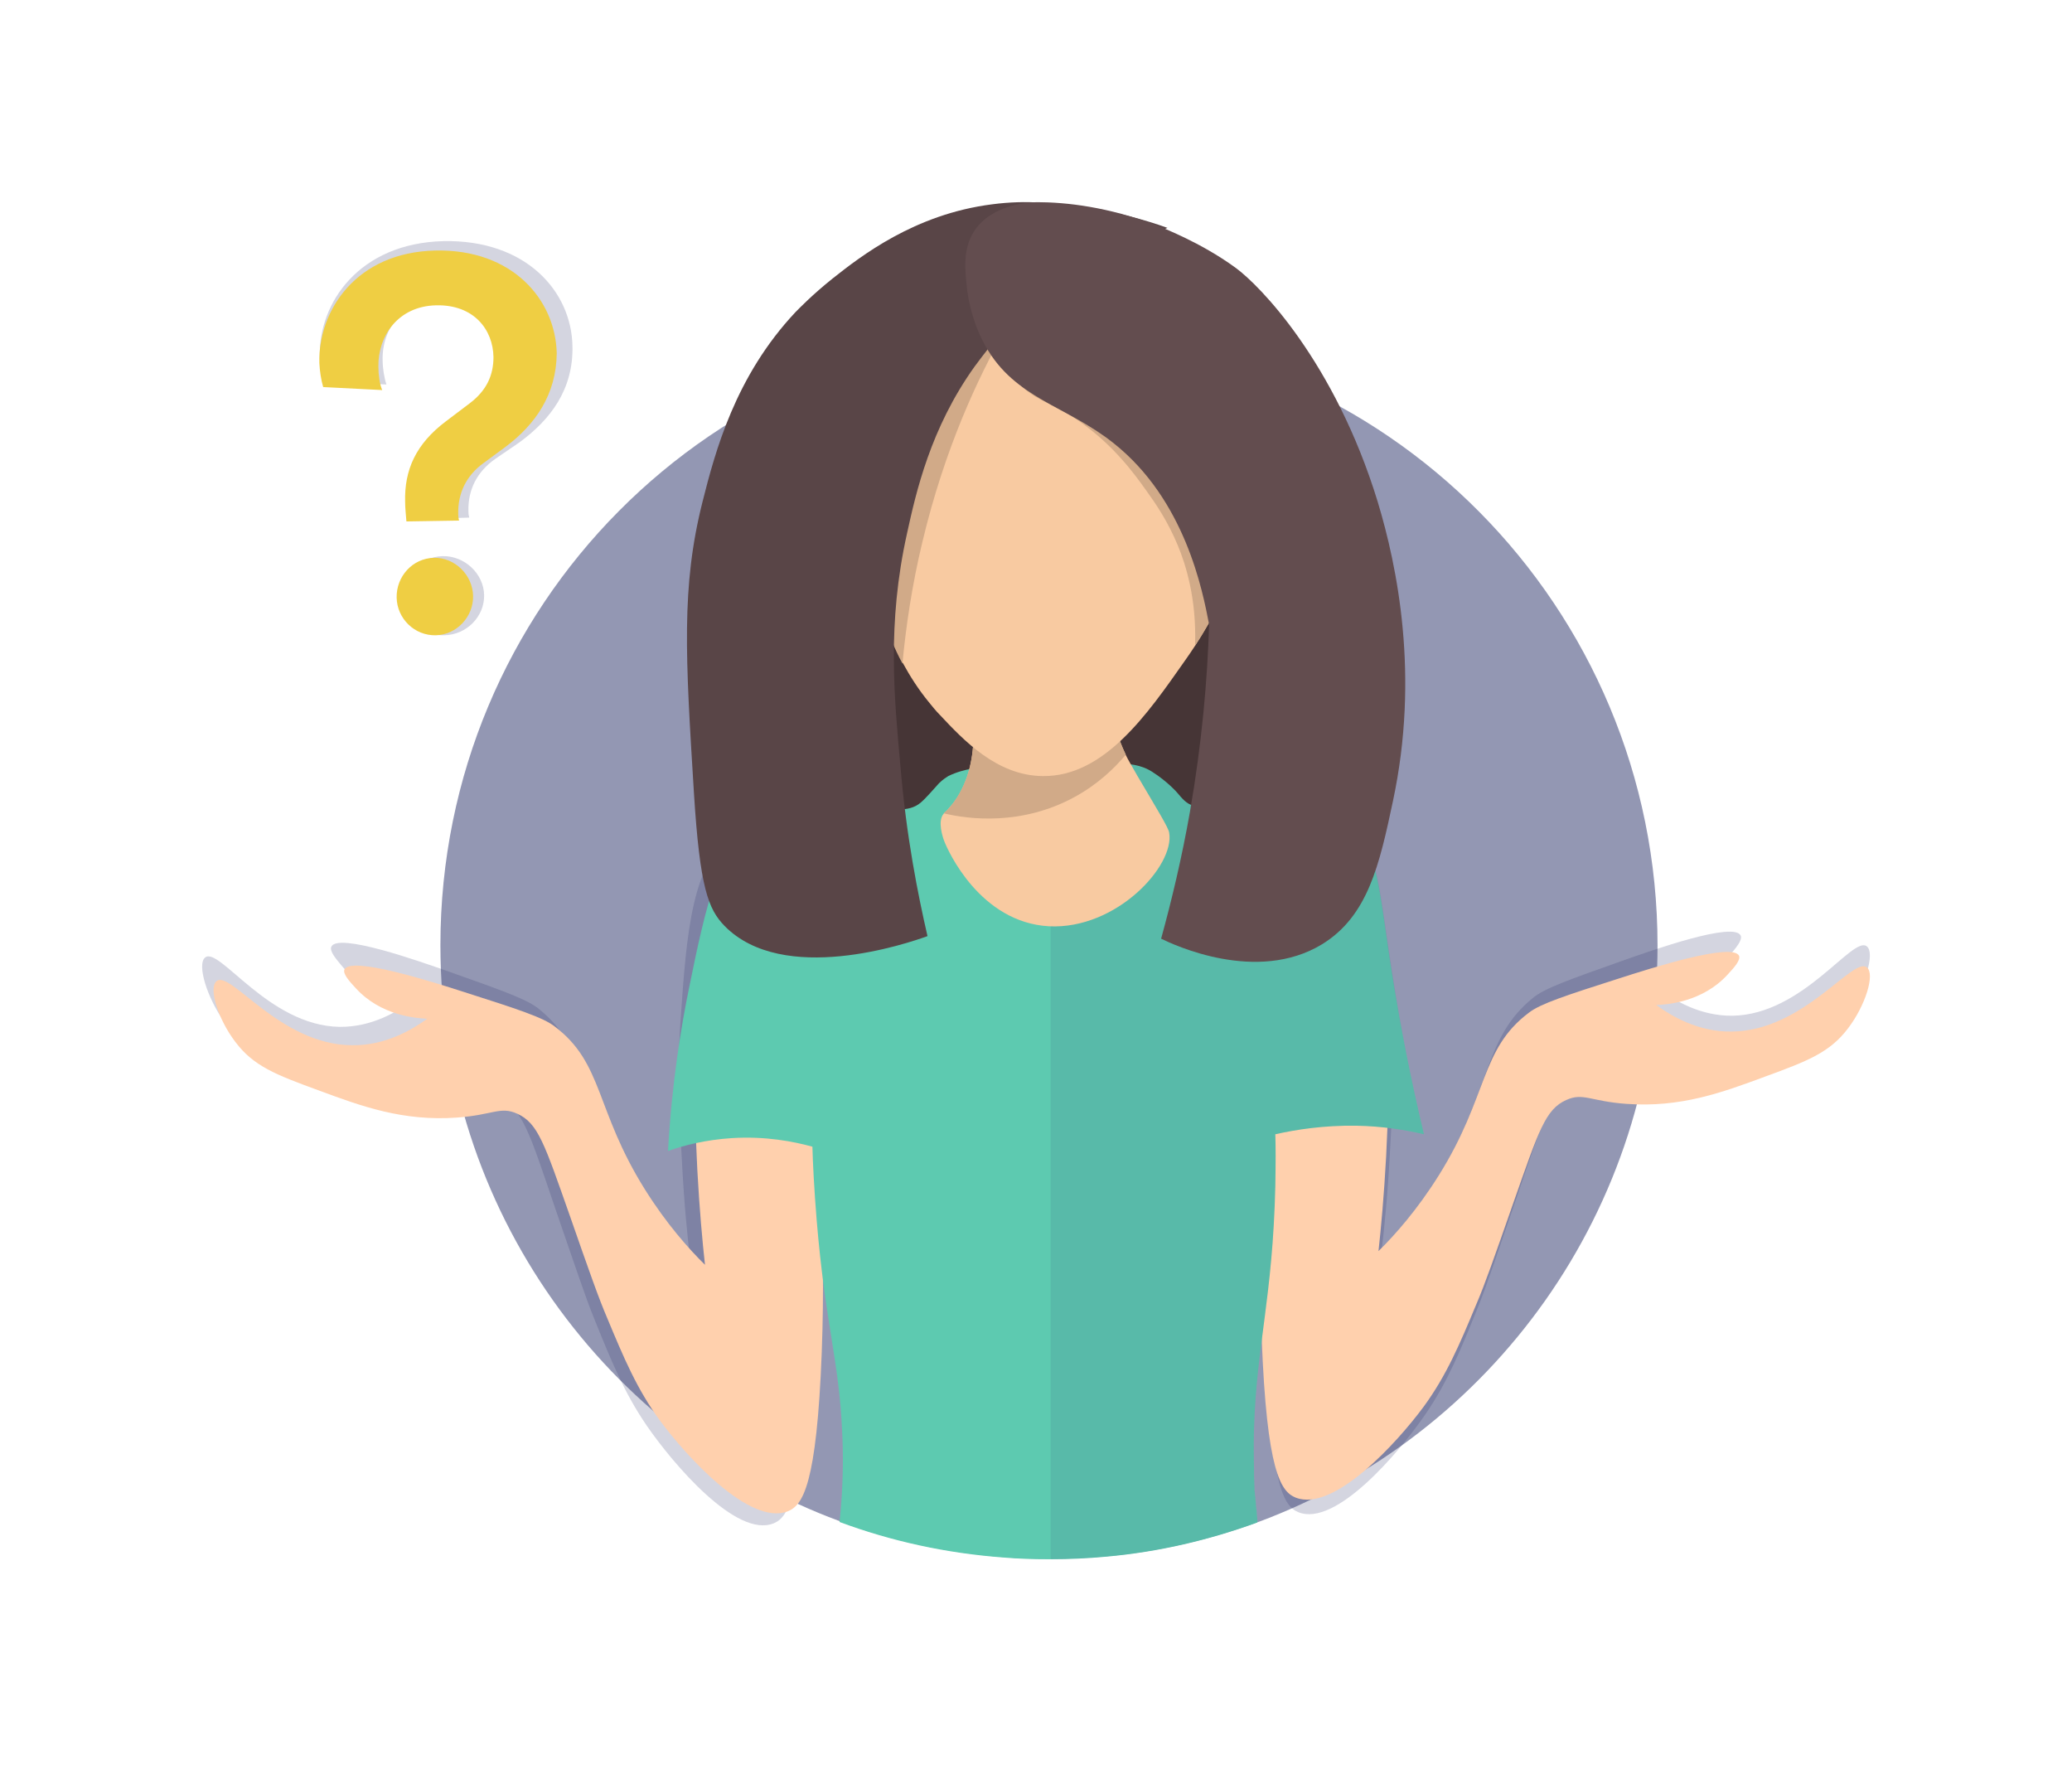 <svg width="123" height="105" viewBox="0 0 123 105" fill="none" xmlns="http://www.w3.org/2000/svg">
<g clip-path="url(#clip0_188_686)" filter="url(#filter0_d_188_686)">
<path opacity="0.5" d="M98.396 54.119C98.396 69.816 88.513 83.202 74.698 88.333C74.673 88.333 74.673 88.333 74.673 88.333C71.824 89.374 68.824 90.085 65.698 90.365C64.614 90.466 63.505 90.517 62.396 90.517H62.295C61.387 90.517 60.48 90.492 59.597 90.415C56.194 90.161 52.942 89.45 49.866 88.307C49.866 88.307 49.841 88.307 49.841 88.282C36.026 83.176 26.144 69.791 26.144 54.094C26.144 33.977 42.328 17.671 62.295 17.671C82.211 17.721 98.396 34.028 98.396 54.119Z" fill="#283168"/>
<path d="M50.445 32.657C59.269 32.123 68.092 31.615 76.916 31.082C75.756 37.66 74.622 44.264 73.462 50.843C66.176 50.741 58.891 50.614 51.58 50.513C51.202 44.544 50.824 38.6 50.445 32.657Z" fill="#463536"/>
<path opacity="0.2" d="M47.395 62.603C47.344 67.048 47.975 70.527 47.798 78.478C47.597 86.834 46.79 88.053 45.933 88.409C43.714 89.323 39.933 84.853 38.395 82.618C37.034 80.636 36.252 78.681 35.244 76.192C34.739 74.947 34.16 73.194 32.975 69.765C31.437 65.219 31.034 63.923 29.823 63.339C28.815 62.857 28.412 63.39 26.319 63.542C23.168 63.746 20.748 62.781 18.177 61.739C15.706 60.749 14.395 60.19 13.311 58.64C12.303 57.243 11.672 55.237 12.177 54.83C13.008 54.145 15.933 58.869 20.143 58.945C22.084 58.971 23.622 58.031 24.529 57.345C23.874 57.32 21.832 57.142 20.345 55.389C19.941 54.907 19.563 54.475 19.664 54.195C20.042 53.332 24.857 55.034 26.723 55.694C29.798 56.786 31.336 57.32 32.017 57.904C34.891 60.241 34.437 63.111 37.412 68.165C38.697 70.35 40.034 71.95 40.992 72.94C40.815 71.493 40.614 69.461 40.487 67.022C40.336 64.381 40.185 61.688 40.387 58.742C40.765 53.281 41.042 49.09 43.765 47.185C44.42 46.728 46.462 45.509 50.42 46.804C47.975 53.357 47.445 58.793 47.395 62.603Z" fill="#283168"/>
<path d="M48.556 63.187C48.455 67.403 49.06 70.705 48.782 78.249C48.48 86.174 47.648 87.342 46.766 87.698C44.497 88.587 40.715 84.396 39.177 82.313C37.816 80.459 37.035 78.605 36.051 76.242C35.547 75.074 34.967 73.423 33.833 70.172C32.32 65.879 31.942 64.66 30.707 64.101C29.698 63.644 29.27 64.177 27.127 64.33C23.925 64.558 21.48 63.67 18.883 62.704C16.387 61.79 15.051 61.282 13.967 59.834C12.959 58.513 12.354 56.634 12.858 56.227C13.69 55.567 16.614 60.012 20.9 60.037C22.866 60.063 24.455 59.123 25.362 58.463C24.707 58.437 22.614 58.285 21.127 56.659C20.724 56.227 20.345 55.796 20.446 55.542C20.824 54.729 25.69 56.278 27.581 56.888C30.681 57.878 32.245 58.386 32.925 58.92C35.824 61.104 35.32 63.847 38.27 68.572C39.556 70.629 40.892 72.128 41.85 73.067C41.698 71.696 41.522 69.766 41.396 67.454C41.27 64.939 41.169 62.4 41.396 59.58C41.85 54.399 42.177 50.411 44.976 48.557C45.631 48.125 47.749 46.957 51.757 48.1C49.236 54.399 48.631 59.555 48.556 63.187Z" fill="#FFD0AD"/>
<path opacity="0.2" d="M75.605 61.942C75.656 66.387 75.025 69.867 75.202 77.817C75.404 86.174 76.21 87.393 77.067 87.748C79.286 88.663 83.067 84.192 84.605 81.957C85.967 79.976 86.748 78.02 87.757 75.531C88.261 74.287 88.841 72.534 90.025 69.105C91.563 64.558 91.967 63.263 93.177 62.679C94.185 62.196 94.588 62.73 96.681 62.882C99.832 63.085 102.252 62.12 104.824 61.079C107.294 60.088 108.605 59.529 109.689 57.98C110.698 56.583 111.328 54.576 110.824 54.17C109.992 53.484 107.067 58.209 102.857 58.285C100.916 58.31 99.378 57.37 98.471 56.685C99.126 56.659 101.168 56.481 102.656 54.729C103.059 54.246 103.437 53.815 103.336 53.535C102.958 52.672 98.143 54.373 96.278 55.034C93.202 56.126 91.664 56.659 90.983 57.243C88.109 59.58 88.563 62.45 85.588 67.505C84.303 69.689 82.967 71.289 82.009 72.28C82.185 70.832 82.387 68.8 82.513 66.362C82.664 63.72 82.815 61.028 82.614 58.082C82.236 52.621 81.958 48.43 79.236 46.525C78.58 46.068 76.538 44.848 72.58 46.144C75.025 52.697 75.555 58.132 75.605 61.942Z" fill="#283168"/>
<path d="M75.126 62.374C75.226 66.591 74.621 69.892 74.899 77.436C75.201 85.361 76.033 86.529 76.915 86.885C79.184 87.774 82.966 83.583 84.504 81.5C85.865 79.646 86.647 77.792 87.63 75.43C88.134 74.261 88.714 72.61 89.848 69.359C91.361 65.067 91.739 63.847 92.974 63.288C93.983 62.831 94.411 63.365 96.554 63.517C99.756 63.746 102.201 62.857 104.798 61.892C107.294 60.977 108.63 60.469 109.714 59.021C110.722 57.701 111.327 55.821 110.823 55.415C109.991 54.754 107.067 59.199 102.781 59.225C100.815 59.25 99.226 58.31 98.319 57.65C98.974 57.624 101.067 57.472 102.554 55.846C102.957 55.415 103.336 54.983 103.235 54.729C102.857 53.916 97.991 55.465 96.1 56.075C92.999 57.066 91.436 57.574 90.756 58.107C87.857 60.291 88.361 63.035 85.411 67.759C84.126 69.816 82.789 71.315 81.831 72.255C81.983 70.883 82.159 68.953 82.285 66.641C82.411 64.127 82.512 61.587 82.285 58.767C81.831 53.586 81.504 49.598 78.705 47.744C78.05 47.312 75.932 46.144 71.924 47.287C74.445 53.586 75.05 58.767 75.126 62.374Z" fill="#FFD0AD"/>
<path d="M84.529 65.32C83.445 65.067 82.084 64.838 80.496 64.812C78.58 64.787 76.941 65.041 75.706 65.32C75.731 65.981 75.731 67.073 75.706 68.394C75.554 74.998 74.596 77.817 74.445 82.719C74.42 83.43 74.42 84.294 74.445 85.31C74.445 85.386 74.445 85.488 74.445 85.589C74.445 85.818 74.47 86.072 74.47 86.351C74.47 86.428 74.47 86.529 74.496 86.605C74.496 86.682 74.496 86.783 74.521 86.859C74.521 86.961 74.521 87.037 74.546 87.139C74.546 87.317 74.571 87.494 74.596 87.698C74.596 87.799 74.622 87.926 74.622 88.028C74.622 88.129 74.647 88.256 74.647 88.358C71.798 89.399 68.798 90.111 65.672 90.39C64.588 90.492 63.479 90.542 62.37 90.542H62.269C61.361 90.542 60.454 90.517 59.571 90.441C56.168 90.187 52.916 89.476 49.84 88.333C50.067 86.123 50.067 84.32 49.991 82.948C49.815 78.782 48.983 76.522 48.479 70.4C48.328 68.546 48.252 67.022 48.227 66.057C47.117 65.752 45.454 65.422 43.437 65.549C41.874 65.651 40.588 65.981 39.655 66.311C39.882 62.323 40.412 59.021 40.916 56.583C41.874 51.859 42.857 47.337 45.202 46.601C46.033 46.347 50.193 45.585 50.218 45.585C50.243 45.585 50.243 45.585 50.243 45.585C51.403 45.712 52.462 46.042 53.344 46.042C53.849 46.042 54.302 45.941 54.655 45.636C54.933 45.407 55.487 44.772 55.714 44.518C55.714 44.518 55.739 44.493 55.764 44.467C55.764 44.467 55.991 44.239 56.294 44.061C57.277 43.578 58.311 43.553 58.311 43.553C59.773 43.553 60.454 43.35 62.344 43.274C62.42 43.274 62.496 43.274 62.571 43.274C62.647 43.274 62.722 43.274 62.798 43.274C62.849 43.274 62.874 43.274 62.924 43.274C63.075 43.274 63.252 43.274 63.428 43.274C63.781 43.274 64.185 43.274 64.613 43.274C64.714 43.274 64.79 43.274 64.891 43.274C64.941 43.274 64.966 43.274 65.017 43.274C65.092 43.274 65.168 43.274 65.243 43.274C65.521 43.274 65.823 43.299 66.126 43.299C67.008 43.324 67.714 43.375 68.395 43.807C69.353 44.417 69.907 45.077 69.907 45.077C70.134 45.331 70.412 45.737 70.916 45.839C71.042 45.864 71.168 45.864 71.42 45.839C71.42 45.839 73.412 45.712 74.193 45.585C74.193 45.585 77.697 45.077 79.991 46.855C81.907 48.353 81.781 50.563 82.764 56.583C83.143 58.869 83.697 61.841 84.529 65.32Z" fill="#5DCAB0"/>
<path opacity="0.1" d="M84.53 65.32C83.446 65.067 82.084 64.838 80.496 64.812C78.58 64.787 76.942 65.041 75.706 65.32C75.731 65.981 75.731 67.073 75.706 68.394C75.555 74.998 74.597 77.817 74.446 82.719C74.421 83.43 74.421 84.294 74.446 85.31C74.446 85.386 74.446 85.488 74.446 85.589C74.446 85.818 74.471 86.072 74.471 86.351C74.471 86.428 74.471 86.529 74.496 86.605C74.496 86.682 74.496 86.783 74.521 86.859C74.521 86.961 74.521 87.037 74.547 87.139C74.547 87.317 74.572 87.494 74.597 87.698C74.597 87.799 74.622 87.926 74.622 88.028C74.622 88.129 74.647 88.256 74.647 88.358C71.799 89.399 68.799 90.111 65.673 90.39C64.589 90.492 63.479 90.542 62.37 90.542V43.299C62.446 43.299 62.521 43.299 62.597 43.299C62.673 43.299 62.748 43.299 62.824 43.299C62.874 43.299 62.9 43.299 62.95 43.299C63.101 43.299 63.278 43.299 63.454 43.299C63.807 43.299 64.21 43.299 64.639 43.299C64.74 43.299 64.816 43.299 64.916 43.299C64.967 43.299 64.992 43.299 65.042 43.299C65.118 43.299 65.194 43.299 65.269 43.299C65.547 43.299 65.849 43.324 66.152 43.324C67.034 43.35 67.74 43.401 68.421 43.832C69.379 44.442 69.933 45.102 69.933 45.102C70.16 45.356 70.437 45.763 70.942 45.864C71.068 45.89 71.194 45.89 71.446 45.864C71.446 45.864 73.437 45.737 74.219 45.61C74.219 45.61 77.723 45.102 80.017 46.88C81.933 48.379 81.807 50.589 82.79 56.608C83.143 58.869 83.698 61.841 84.53 65.32Z" fill="#283168"/>
<path d="M62.27 52.976C58.186 52.748 56.27 48.506 56.043 47.896C55.967 47.693 55.639 46.728 56.018 46.296C56.068 46.22 56.144 46.194 56.27 46.042C56.446 45.839 56.648 45.61 56.824 45.331C57.606 44.086 57.833 42.639 57.782 41.267C57.757 40.327 57.606 39.413 57.429 38.625C60.203 38.371 62.95 38.117 65.724 37.889C65.749 38.448 65.799 39.083 65.9 39.718C66.051 40.708 66.329 41.775 66.833 42.816C67.009 43.172 67.11 43.324 67.513 44.036C68.724 46.093 69.354 47.109 69.404 47.414C69.757 49.37 66.278 53.179 62.27 52.976Z" fill="#F8CAA1"/>
<path d="M66.833 42.791C66.152 43.604 65.169 44.544 63.833 45.28C60.656 47.033 57.48 46.626 56.018 46.271C56.295 46.042 56.572 45.712 56.824 45.306C57.606 44.061 57.833 42.613 57.782 41.242C60.48 40.734 63.177 40.2 65.875 39.692C66.051 40.683 66.329 41.75 66.833 42.791Z" fill="#D1AA88"/>
<path d="M74.294 27.119C74.168 28.415 73.916 29.609 73.588 30.701C73.058 32.428 72.378 33.901 71.722 35.044C71.193 35.984 70.689 36.721 70.311 37.254C68.117 40.378 65.546 44.112 61.89 44.061C59.168 44.036 57.176 41.902 55.815 40.454C55.563 40.2 55.336 39.921 55.134 39.667C54.529 38.93 54.025 38.143 53.596 37.355C52.613 35.527 52.084 33.571 51.63 31.539C51.58 31.285 51.504 31.031 51.453 30.777C51.378 30.472 51.327 30.193 51.252 29.888C50.042 24.224 49.462 21.379 50.697 19.042C54.05 12.667 68.168 11.295 72.806 17.366C75 20.312 74.571 24.402 74.294 27.119Z" fill="#F8CAA1"/>
<path d="M59.572 17.747C58.084 20.389 56.093 24.554 54.756 30.167C54.126 32.783 53.773 35.247 53.572 37.381C52.588 35.552 52.059 33.596 51.605 31.564C51.555 31.31 51.479 31.056 51.429 30.802C51.504 30.37 51.605 29.913 51.706 29.456C52.866 24.529 54.555 20.744 55.866 18.23C57.101 18.077 58.336 17.899 59.572 17.747Z" fill="#D1AA88"/>
<path d="M73.588 30.701C73.361 31.437 73.084 32.25 72.706 33.088C72.151 34.358 71.521 35.45 70.941 36.314C71.042 33.545 70.386 31.488 69.907 30.345C69.302 28.897 68.597 27.881 68.067 27.145C67.361 26.154 66.126 24.427 64.034 22.979C62.269 21.76 61.412 21.862 60.176 20.439C60.076 20.338 58.361 18.483 58.689 18.026C59.269 17.239 66.277 20.084 70.765 25.9C72.076 27.602 72.958 29.278 73.588 30.701Z" fill="#D1AA88"/>
<path d="M69.303 11.524C67.084 12.515 62.395 14.14 58.689 18.661C58.412 19.017 58.135 19.372 57.857 19.753C55.235 23.411 54.378 27.221 53.849 29.634C52.639 35.044 53.093 39.464 53.446 43.401C53.798 47.668 54.504 51.148 55.059 53.56C53.874 53.992 46.487 56.507 43.008 52.951C42.05 51.96 41.546 50.716 41.193 45.052C40.689 36.924 40.437 32.834 41.698 27.805C42.454 24.808 43.639 20.338 47.219 16.528C47.42 16.325 48.227 15.486 49.437 14.521C51.076 13.226 54.277 10.711 58.891 10.127C60.983 9.848 62.647 10.076 64.008 10.254C66.202 10.533 68.017 11.067 69.303 11.524Z" fill="#594547"/>
<path d="M82.692 45.534C81.885 49.344 81.204 52.367 78.482 54.043C74.599 56.405 69.658 54.068 68.927 53.713C69.557 51.427 70.162 48.887 70.641 46.169C71.347 42.105 71.675 38.371 71.776 35.069C71.397 33.088 70.364 27.678 66.103 24.3C63.33 22.09 60.255 21.658 58.515 18.56C57.633 17.01 57.431 15.41 57.406 15.131C57.28 13.988 57.154 12.794 57.809 11.753C58.893 10.051 61.263 10 61.591 10C63.28 10 65.801 10.279 68.65 11.372C68.952 11.499 71.246 12.362 73.339 13.886C74.776 14.928 79.238 19.474 81.784 27.78C82.944 31.615 84.28 38.092 82.692 45.534Z" fill="#634D4F"/>
<path opacity="0.2" d="M24.529 28.821C24.479 28.415 24.454 28.059 24.428 27.602C24.378 25.672 25.109 24.097 27 22.7L28.487 21.608C29.571 20.82 30 19.881 29.975 18.788C29.975 17.137 28.79 15.588 26.37 15.639C23.924 15.69 22.664 17.544 22.714 19.372C22.714 19.855 22.815 20.465 22.941 20.82L19.21 20.642C19.059 20.185 18.983 19.677 18.983 19.169C18.907 15.969 21.328 12.438 26.319 12.311C31.21 12.21 33.933 15.283 33.983 18.56C34.034 21.1 32.697 22.903 30.807 24.275L29.395 25.24C28.311 26.002 27.782 27.069 27.807 28.313C27.807 28.389 27.807 28.542 27.857 28.72L24.529 28.821ZM26.269 31.006C27.58 30.98 28.714 32.047 28.739 33.317C28.765 34.587 27.706 35.679 26.37 35.705C25.008 35.73 23.924 34.688 23.899 33.419C23.874 32.148 24.907 31.056 26.269 31.006Z" fill="#283168"/>
<path d="M24.126 28.948C24.101 28.542 24.05 28.212 24.05 27.78C24 25.9 24.681 24.351 26.471 23.005L27.882 21.938C28.891 21.176 29.294 20.262 29.294 19.195C29.269 17.569 28.134 16.07 25.891 16.121C23.596 16.172 22.437 17.976 22.462 19.753C22.462 20.211 22.538 20.82 22.689 21.151L19.185 20.973C19.059 20.541 18.983 20.033 18.958 19.55C18.882 16.426 21.151 12.972 25.84 12.87C30.428 12.769 32.975 15.791 33.05 18.966C33.025 21.43 31.765 23.208 30 24.529L28.689 25.494C27.681 26.23 27.176 27.272 27.202 28.491C27.202 28.542 27.202 28.72 27.252 28.897L24.126 28.948ZM25.765 31.107C27 31.082 28.059 32.123 28.084 33.368C28.109 34.612 27.101 35.679 25.865 35.705C24.605 35.73 23.571 34.714 23.546 33.469C23.521 32.225 24.479 31.133 25.765 31.107Z" fill="#EFCE43"/>
</g>
<defs>
<filter id="filter0_d_188_686" x="0" y="0" width="123" height="104.542" filterUnits="userSpaceOnUse" color-interpolation-filters="sRGB">
<feFlood flood-opacity="0" result="BackgroundImageFix"/>
<feColorMatrix in="SourceAlpha" type="matrix" values="0 0 0 0 0 0 0 0 0 0 0 0 0 0 0 0 0 0 127 0" result="hardAlpha"/>
<feOffset dy="2"/>
<feGaussianBlur stdDeviation="6"/>
<feColorMatrix type="matrix" values="0 0 0 0 0.157 0 0 0 0 0.192 0 0 0 0 0.408 0 0 0 0.16 0"/>
<feBlend mode="multiply" in2="BackgroundImageFix" result="effect1_dropShadow_188_686"/>
<feBlend mode="normal" in="SourceGraphic" in2="effect1_dropShadow_188_686" result="shape"/>
</filter>
<clipPath id="clip0_188_686">
<rect width="99" height="80.542" fill="white" transform="translate(12 10)"/>
</clipPath>
</defs>
</svg>
